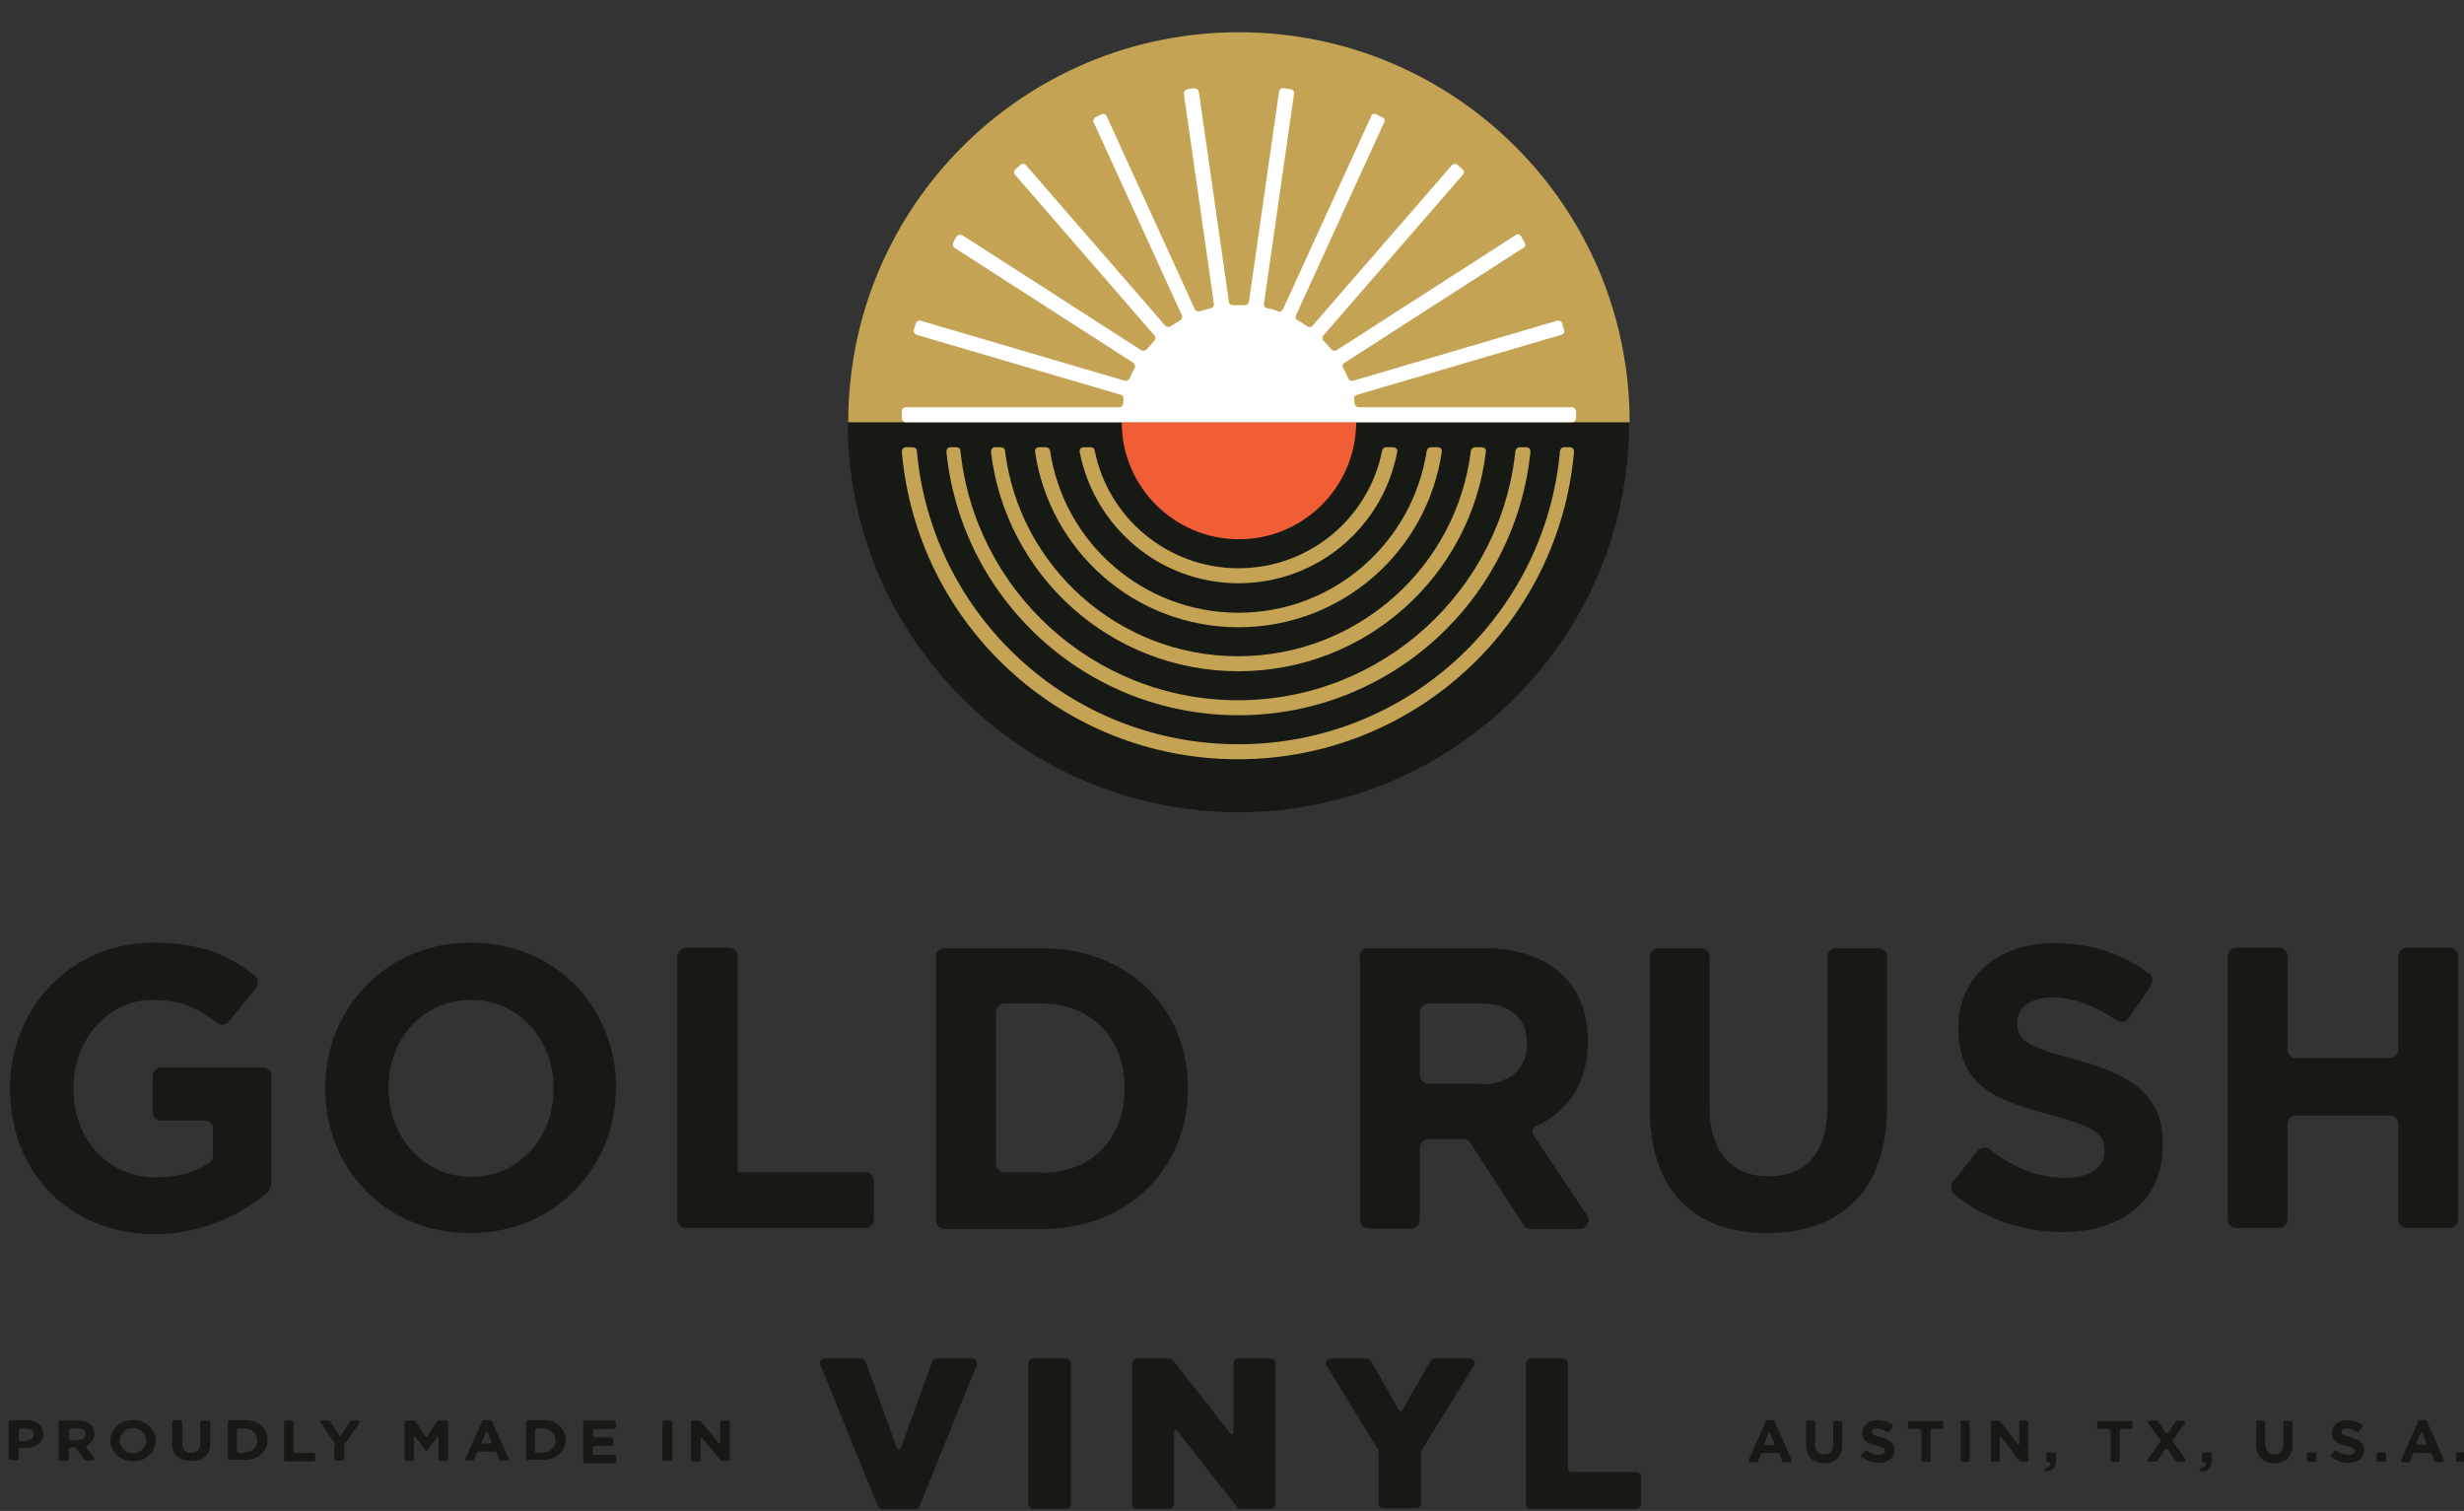 <svg xmlns="http://www.w3.org/2000/svg" xmlns:xlink="http://www.w3.org/1999/xlink" width="349px" height="214px" viewBox="0 0 349 214" version="1.1">
    <rect x="0" y="0" width="349" height="214" fill="#333333" stroke="none"/>
    <!-- Generator: Sketch 49.3 (51167) - http://www.bohemiancoding.com/sketch -->
    <title>Gold Rush Vinyl</title>
    <desc/>
    <defs/>
    <g id="Home" stroke="none" stroke-width="1" fill="none" fill-rule="evenodd">
        <g id="Artboard" transform="translate(-311, -379)" fill-rule="nonzero">
            <g id="Group" transform="translate(312, 383)">
                <g transform="translate(119, 0)" id="Shape">
                    <path d="M110.749,55.804 C110.749,86.326 85.988,111.041 55.41,111.041 C24.832,111.041 0.071,86.326 0.071,55.804 L110.749,55.804 Z" fill="#171915"/>
                    <path d="M0.142,55.804 C0.142,25.282 24.903,0.567 55.481,0.567 C86.059,0.567 110.82,25.282 110.82,55.804 L0.142,55.804 Z" fill="#C4A354"/>
                    <path d="M72.083,55.804 C72.083,64.939 64.633,72.375 55.481,72.375 C46.329,72.375 38.879,64.939 38.879,55.804" fill="#F15E35"/>
                    <g transform="translate(7.095, 58.778)" fill="#C4A354">
                        <path d="M20.078,0.567 C19.723,0.567 19.44,0.85 19.511,1.204 C21.568,15.226 33.629,26.061 48.315,26.061 C63.001,26.061 75.062,15.296 77.12,1.204 C77.191,0.85 76.907,0.567 76.552,0.567 L75.559,0.567 C75.275,0.567 75.062,0.779 74.991,1.062 C73.005,14.022 61.866,24.007 48.315,24.007 C34.764,24.007 23.555,14.022 21.639,1.062 C21.568,0.779 21.355,0.567 21.071,0.567 L20.078,0.567 Z"/>
                        <path d="M94.431,0.567 C94.147,0.567 93.934,0.779 93.864,1.062 C91.806,24.361 72.225,42.632 48.315,42.632 C24.406,42.632 4.824,24.361 2.767,1.062 C2.767,0.779 2.483,0.567 2.199,0.567 L1.206,0.567 C0.851,0.567 0.639,0.85 0.639,1.204 C2.767,25.636 23.271,44.756 48.244,44.756 C73.218,44.756 93.722,25.636 95.85,1.204 C95.85,0.85 95.637,0.567 95.282,0.567 L94.431,0.567 Z"/>
                        <path d="M48.315,19.829 C59.525,19.829 68.819,11.826 70.806,1.204 C70.877,0.85 70.593,0.567 70.238,0.567 L69.245,0.567 C68.961,0.567 68.748,0.779 68.677,0.991 C66.833,10.552 58.39,17.704 48.315,17.704 C38.241,17.704 29.798,10.481 27.953,0.991 C27.882,0.708 27.67,0.567 27.386,0.567 L26.392,0.567 C26.038,0.567 25.754,0.85 25.825,1.204 C27.882,11.826 37.176,19.829 48.315,19.829 Z"/>
                        <path d="M13.835,0.567 C13.48,0.567 13.267,0.85 13.267,1.204 C15.325,18.696 30.224,32.292 48.315,32.292 C66.407,32.292 81.306,18.696 83.363,1.204 C83.434,0.85 83.15,0.567 82.796,0.567 L81.802,0.567 C81.519,0.567 81.306,0.779 81.235,1.062 C79.248,17.492 65.201,30.168 48.244,30.168 C31.288,30.168 17.24,17.421 15.254,1.062 C15.254,0.779 14.97,0.567 14.686,0.567 L13.835,0.567 Z"/>
                        <path d="M7.52,0.567 C7.166,0.567 6.953,0.85 6.953,1.204 C9.081,22.166 26.747,38.524 48.315,38.524 C69.883,38.524 87.549,22.166 89.678,1.204 C89.678,0.85 89.465,0.567 89.11,0.567 L88.117,0.567 C87.833,0.567 87.62,0.779 87.549,1.062 C85.492,20.891 68.677,36.4 48.244,36.4 C27.811,36.4 10.997,20.891 8.939,1.062 C8.939,0.779 8.656,0.567 8.372,0.567 L7.52,0.567 Z"/>
                    </g>
                    <path d="M103.229,55.237 C103.229,54.883 103.229,54.6 103.229,54.246 C103.229,53.962 102.945,53.679 102.661,53.679 L72.437,53.679 C72.154,53.679 71.941,53.467 71.87,53.183 C71.87,52.971 71.799,52.758 71.799,52.546 C71.728,52.263 71.941,51.979 72.225,51.909 L101.171,43.411 C101.455,43.34 101.668,42.986 101.526,42.702 C101.455,42.419 101.313,42.065 101.242,41.782 C101.171,41.499 100.816,41.357 100.533,41.428 L71.657,49.926 C71.373,49.997 71.089,49.855 70.947,49.572 C70.735,49.076 70.522,48.58 70.238,48.085 C70.096,47.801 70.167,47.518 70.451,47.376 L95.779,31.089 C96.063,30.947 96.134,30.593 95.921,30.31 C95.779,30.026 95.566,29.743 95.424,29.46 C95.282,29.176 94.928,29.106 94.644,29.318 L69.316,45.606 C69.103,45.748 68.748,45.677 68.535,45.464 C68.181,45.039 67.826,44.615 67.471,44.26 C67.258,44.048 67.258,43.694 67.471,43.481 L87.194,20.749 C87.407,20.537 87.407,20.183 87.124,19.97 C86.911,19.758 86.627,19.545 86.414,19.333 C86.201,19.121 85.846,19.191 85.634,19.404 L65.91,42.136 C65.697,42.348 65.414,42.419 65.13,42.207 C64.704,41.923 64.207,41.569 63.782,41.357 C63.498,41.215 63.427,40.932 63.569,40.649 L76.056,13.314 C76.198,13.03 76.056,12.676 75.772,12.605 C75.488,12.464 75.204,12.322 74.921,12.18 C74.637,12.039 74.282,12.18 74.211,12.464 L61.724,39.799 C61.582,40.082 61.299,40.224 61.015,40.082 C60.518,39.87 59.951,39.728 59.454,39.657 C59.17,39.587 58.957,39.303 59.028,39.02 L63.285,9.277 C63.356,8.994 63.143,8.71 62.789,8.64 C62.434,8.569 62.15,8.569 61.795,8.498 C61.511,8.427 61.228,8.64 61.157,8.994 L56.9,38.737 C56.829,39.02 56.616,39.232 56.332,39.232 C56.049,39.232 55.765,39.232 55.481,39.232 C55.197,39.232 54.913,39.232 54.63,39.232 C54.346,39.232 54.062,39.02 54.062,38.737 L49.805,8.994 C49.734,8.71 49.45,8.498 49.167,8.498 C48.812,8.569 48.528,8.569 48.173,8.64 C47.89,8.71 47.677,8.994 47.677,9.277 L51.934,39.02 C52.005,39.303 51.792,39.587 51.508,39.657 C51.011,39.799 50.444,39.941 49.947,40.082 C49.663,40.153 49.379,40.082 49.238,39.799 L36.751,12.464 C36.609,12.18 36.325,12.039 36.041,12.18 C35.758,12.322 35.474,12.464 35.19,12.605 C34.906,12.747 34.764,13.101 34.906,13.314 L47.393,40.649 C47.535,40.932 47.393,41.215 47.18,41.357 C46.683,41.64 46.258,41.923 45.832,42.207 C45.619,42.348 45.264,42.348 45.052,42.136 L25.328,19.404 C25.115,19.191 24.761,19.121 24.548,19.333 C24.335,19.545 24.051,19.758 23.838,19.97 C23.626,20.183 23.555,20.537 23.767,20.749 L43.491,43.481 C43.704,43.694 43.704,44.048 43.491,44.26 C43.136,44.685 42.781,45.039 42.427,45.464 C42.214,45.677 41.93,45.748 41.646,45.606 L16.318,29.318 C16.034,29.176 15.75,29.247 15.537,29.46 C15.325,29.743 15.183,30.026 15.041,30.31 C14.899,30.593 14.97,30.876 15.183,31.089 L40.511,47.376 C40.724,47.518 40.866,47.872 40.724,48.085 C40.44,48.58 40.227,49.076 40.014,49.572 C39.872,49.855 39.589,49.997 39.305,49.926 L10.429,41.428 C10.145,41.357 9.791,41.499 9.72,41.782 C9.649,42.065 9.507,42.419 9.436,42.702 C9.365,42.986 9.507,43.269 9.791,43.411 L38.737,51.909 C39.021,51.979 39.163,52.263 39.163,52.546 C39.092,52.758 39.092,52.971 39.092,53.183 C39.021,53.467 38.808,53.679 38.524,53.679 L8.301,53.679 C8.017,53.679 7.733,53.891 7.733,54.246 C7.733,54.6 7.733,54.883 7.733,55.237 C7.733,55.52 8.017,55.804 8.301,55.804 L38.879,55.804 L72.154,55.804 L102.732,55.804 C102.945,55.804 103.229,55.591 103.229,55.237 Z" fill="#FFFFFF"/>
                </g>
                <g transform="translate(0, 129)" fill="#171915" id="Shape">
                    <g>
                        <path d="M0.424,21.221 L0.424,21.076 C0.424,9.778 9.041,0.507 20.766,0.507 C27.193,0.507 31.29,2.173 35.034,5.142 C35.599,5.577 35.669,6.374 35.245,6.953 L31.431,11.661 C31.008,12.168 30.231,12.24 29.736,11.878 C27.123,9.778 24.58,8.619 20.554,8.619 C14.338,8.619 9.394,14.268 9.394,21.004 L9.394,21.148 C9.394,28.391 14.268,33.751 21.119,33.751 C23.944,33.751 26.558,33.099 28.606,31.723 C28.959,31.505 29.171,31.143 29.171,30.709 L29.171,26.87 C29.171,26.218 28.677,25.711 28.041,25.711 L21.825,25.711 C21.119,25.711 20.625,25.132 20.625,24.48 L20.625,19.41 C20.625,18.686 21.19,18.179 21.825,18.179 L36.234,18.179 C36.941,18.179 37.435,18.758 37.435,19.41 L37.435,34.402 C37.435,35.054 37.153,35.706 36.587,36.141 C32.703,39.255 27.476,41.79 20.836,41.79 C8.758,41.717 0.424,33.026 0.424,21.221 Z"/>
                        <path d="M45.063,21.221 L45.063,21.076 C45.063,9.778 53.751,0.507 65.688,0.507 C77.625,0.507 86.242,9.633 86.242,20.931 L86.242,21.076 C86.242,32.374 77.554,41.645 65.617,41.645 C53.68,41.717 45.063,32.519 45.063,21.221 Z M77.413,21.221 L77.413,21.076 C77.413,14.268 72.539,8.619 65.688,8.619 C58.837,8.619 54.034,14.196 54.034,21.004 L54.034,21.148 C54.034,27.956 58.907,33.678 65.759,33.678 C72.61,33.678 77.413,28.029 77.413,21.221 Z"/>
                        <path d="M96.201,1.231 L102.275,1.231 C102.982,1.231 103.476,1.811 103.476,2.462 L103.476,33.026 L121.558,33.026 C122.264,33.026 122.759,33.606 122.759,34.258 L122.759,39.69 C122.759,40.414 122.194,40.921 121.558,40.921 L96.13,40.921 C95.424,40.921 94.93,40.341 94.93,39.69 L94.93,2.462 C95,1.811 95.565,1.231 96.201,1.231 Z"/>
                        <path d="M131.517,2.535 C131.517,1.811 132.082,1.304 132.718,1.304 L146.632,1.304 C158.781,1.304 167.257,9.85 167.257,21.076 L167.257,21.221 C167.257,32.374 158.852,41.066 146.632,41.066 L132.788,41.066 C132.082,41.066 131.588,40.486 131.588,39.834 L131.588,2.535 L131.517,2.535 Z M146.632,33.099 C153.625,33.099 158.287,28.246 158.287,21.221 L158.287,21.076 C158.287,14.051 153.554,9.126 146.632,9.126 L141.264,9.126 C140.629,9.126 140.064,9.705 140.064,10.357 L140.064,31.795 C140.064,32.447 140.629,33.026 141.264,33.026 L146.632,33.026 L146.632,33.099 Z"/>
                    </g>
                    <path d="M191.554,2.535 C191.554,1.811 192.119,1.304 192.755,1.304 L209.283,1.304 C214.227,1.304 218.041,2.752 220.584,5.36 C222.774,7.605 223.904,10.719 223.904,14.413 L223.904,14.558 C223.904,20.569 220.937,24.552 216.488,26.508 C216.064,26.725 215.922,27.232 216.134,27.667 L223.763,39.11 C224.328,39.907 223.763,41.066 222.774,41.066 L215.781,41.066 C215.357,41.066 215.004,40.848 214.792,40.486 L207.235,28.826 C207.023,28.463 206.67,28.319 206.246,28.319 L205.186,28.319 L201.302,28.319 C200.666,28.319 200.101,28.898 200.101,29.55 L200.101,39.762 C200.101,40.486 199.536,40.993 198.9,40.993 L192.826,40.993 C192.119,40.993 191.625,40.414 191.625,39.762 L191.625,2.535 L191.554,2.535 Z M208.718,20.569 C212.885,20.569 215.287,18.324 215.287,14.92 L215.287,14.775 C215.287,11.009 212.744,9.126 208.577,9.126 L201.302,9.126 C200.666,9.126 200.101,9.705 200.101,10.357 L200.101,19.265 C200.101,19.917 200.666,20.497 201.302,20.497 L208.718,20.497 L208.718,20.569 Z"/>
                    <path d="M232.662,23.973 L232.662,2.535 C232.662,1.811 233.227,1.304 233.863,1.304 L239.937,1.304 C240.644,1.304 241.138,1.883 241.138,2.535 L241.138,23.756 C241.138,30.202 244.317,33.606 249.473,33.606 C254.699,33.606 257.807,30.347 257.807,24.045 L257.807,2.535 C257.807,1.811 258.372,1.304 259.008,1.304 L265.082,1.304 C265.789,1.304 266.283,1.883 266.283,2.535 L266.283,23.683 C266.283,35.706 259.714,41.645 249.261,41.645 C239.019,41.645 232.662,35.634 232.662,23.973 Z"/>
                    <path d="M275.677,34.258 L279.138,29.984 C279.562,29.477 280.339,29.405 280.833,29.767 C284.082,32.302 287.473,33.823 291.499,33.823 C294.96,33.823 297.079,32.374 297.079,30.057 L297.079,29.912 C297.079,27.667 295.737,26.58 289.239,24.842 C281.398,22.814 276.384,20.569 276.384,12.675 L276.384,12.53 C276.384,5.287 282.034,0.579 289.945,0.579 C295.172,0.579 299.622,2.1 303.365,4.853 C303.93,5.287 304.001,6.011 303.648,6.591 L300.54,11.154 C300.187,11.733 299.41,11.878 298.845,11.516 C295.737,9.488 292.7,8.257 289.733,8.257 C286.484,8.257 284.718,9.778 284.718,11.733 L284.718,11.878 C284.718,14.485 286.413,15.354 293.053,17.093 C300.893,19.193 305.343,22.09 305.343,29.043 L305.343,29.188 C305.343,37.082 299.48,41.5 291.075,41.5 C285.566,41.5 280.056,39.69 275.607,35.996 C275.324,35.634 275.183,34.765 275.677,34.258 Z"/>
                    <path d="M315.726,1.231 L321.8,1.231 C322.506,1.231 323.001,1.811 323.001,2.462 L323.001,15.644 C323.001,16.368 323.566,16.875 324.202,16.875 L337.48,16.875 C338.187,16.875 338.681,16.296 338.681,15.644 L338.681,2.462 C338.681,1.738 339.246,1.231 339.882,1.231 L345.956,1.231 C346.663,1.231 347.157,1.811 347.157,2.462 L347.157,39.69 C347.157,40.414 346.592,40.921 345.956,40.921 L339.882,40.921 C339.176,40.921 338.681,40.341 338.681,39.69 L338.681,26.218 C338.681,25.494 338.116,24.987 337.48,24.987 L324.202,24.987 C323.495,24.987 323.001,25.566 323.001,26.218 L323.001,39.69 C323.001,40.414 322.436,40.921 321.8,40.921 L315.726,40.921 C315.019,40.921 314.525,40.341 314.525,39.69 L314.525,2.462 C314.525,1.811 315.019,1.231 315.726,1.231 Z"/>
                </g>
                <g transform="translate(115, 188)" fill="#171915" id="Shape">
                    <path d="M0.771,0.417 L5.956,0.417 C6.236,0.417 6.516,0.626 6.586,0.835 L11.07,13.145 C11.141,13.354 11.491,13.354 11.561,13.145 L16.045,0.835 C16.115,0.556 16.395,0.417 16.676,0.417 L21.72,0.417 C22.211,0.417 22.491,0.904 22.351,1.321 L14.223,21.352 C14.153,21.631 13.873,21.77 13.593,21.77 L8.968,21.77 C8.688,21.77 8.478,21.631 8.338,21.352 L0.21,1.321 C-6.74460487e-15,0.835 0.28,0.417 0.771,0.417 Z"/>
                    <path d="M30.339,0.417 L34.963,0.417 C35.313,0.417 35.664,0.696 35.664,1.113 L35.664,21.005 C35.664,21.352 35.383,21.7 34.963,21.7 L30.339,21.7 C29.988,21.7 29.638,21.422 29.638,21.005 L29.638,1.113 C29.638,0.696 29.988,0.417 30.339,0.417 Z"/>
                    <path d="M45.052,0.417 L49.607,0.417 C49.817,0.417 50.027,0.487 50.167,0.696 L58.295,11.059 C58.435,11.267 58.715,11.128 58.715,10.92 L58.715,1.113 C58.715,0.765 58.996,0.417 59.416,0.417 L63.97,0.417 C64.321,0.417 64.671,0.696 64.671,1.113 L64.671,21.005 C64.671,21.352 64.391,21.7 63.97,21.7 L59.766,21.7 C59.556,21.7 59.346,21.631 59.206,21.422 L50.728,10.641 C50.588,10.433 50.307,10.572 50.307,10.781 L50.307,21.005 C50.307,21.352 50.027,21.7 49.607,21.7 L45.052,21.7 C44.702,21.7 44.352,21.422 44.352,21.005 L44.352,1.113 C44.422,0.696 44.702,0.417 45.052,0.417 Z"/>
                    <path d="M79.385,13.632 L71.888,1.391 C71.608,0.974 71.958,0.417 72.448,0.417 L77.633,0.417 C77.843,0.417 78.124,0.556 78.194,0.765 L82.187,7.79 C82.258,7.929 82.538,7.929 82.608,7.79 L86.602,0.765 C86.742,0.556 86.952,0.417 87.162,0.417 L92.207,0.417 C92.697,0.417 93.048,0.974 92.767,1.391 L85.27,13.563 L85.27,20.935 C85.27,21.283 84.99,21.631 84.57,21.631 L79.945,21.631 C79.595,21.631 79.245,21.352 79.245,20.935 L79.245,13.632 L79.385,13.632 Z"/>
                    <path d="M100.825,0.417 L105.379,0.417 C105.73,0.417 106.08,0.696 106.08,1.113 L106.08,15.927 C106.08,16.275 106.36,16.484 106.641,16.484 L115.749,16.484 C116.099,16.484 116.45,16.762 116.45,17.179 L116.45,21.005 C116.45,21.352 116.17,21.7 115.749,21.7 L100.825,21.7 C100.475,21.7 100.124,21.422 100.124,21.005 L100.124,1.182 C100.124,0.696 100.475,0.417 100.825,0.417 Z"/>
                </g>
                <g transform="translate(0, 197)" fill="#171915" id="Shape">
                    <path d="M0.284,0.398 C0.284,0.266 0.426,0.133 0.569,0.133 L2.772,0.133 C4.194,0.133 5.118,0.929 5.118,2.058 C5.118,3.386 4.051,4.05 2.701,4.05 L1.919,4.05 C1.777,4.05 1.635,4.183 1.635,4.315 L1.635,5.51 C1.635,5.643 1.493,5.776 1.35,5.776 L0.498,5.776 C0.355,5.776 0.213,5.643 0.213,5.51 L0.213,0.398 L0.284,0.398 Z M2.701,3.054 C3.341,3.054 3.767,2.656 3.767,2.191 C3.767,1.66 3.341,1.328 2.701,1.328 L1.919,1.328 C1.777,1.328 1.635,1.461 1.635,1.593 L1.635,2.855 C1.635,2.988 1.777,3.12 1.919,3.12 L2.701,3.12 L2.701,3.054 Z"/>
                    <path d="M9.027,4.05 C8.885,4.05 8.743,4.183 8.743,4.315 L8.743,5.643 C8.743,5.776 8.601,5.909 8.458,5.909 L7.605,5.909 C7.463,5.909 7.321,5.776 7.321,5.643 L7.321,0.465 C7.321,0.332 7.463,0.199 7.605,0.199 L10.093,0.199 C10.875,0.199 11.444,0.398 11.87,0.797 C12.226,1.129 12.368,1.527 12.368,2.058 C12.368,2.855 11.941,3.386 11.302,3.718 C11.159,3.784 11.159,3.917 11.23,4.05 L12.297,5.444 C12.439,5.577 12.297,5.842 12.083,5.842 L11.159,5.842 C11.088,5.842 11.017,5.776 10.946,5.71 L9.809,4.116 C9.738,4.05 9.667,3.983 9.596,3.983 L9.027,3.983 L9.027,4.05 Z M10.164,2.921 C10.804,2.921 11.159,2.589 11.159,2.125 C11.159,1.593 10.733,1.328 10.093,1.328 L9.027,1.328 C8.885,1.328 8.743,1.461 8.743,1.593 L8.743,2.722 C8.743,2.855 8.885,2.988 9.027,2.988 L10.164,2.988 L10.164,2.921 Z"/>
                    <path d="M14.642,3.054 C14.642,1.461 15.993,0.133 17.841,0.133 C19.689,0.133 21.039,1.461 21.039,3.054 C21.039,4.647 19.689,5.975 17.841,5.975 C15.993,5.909 14.642,4.647 14.642,3.054 Z M19.689,3.054 C19.689,2.058 18.907,1.261 17.841,1.261 C16.775,1.261 15.993,2.058 15.993,3.054 C15.993,4.05 16.775,4.847 17.841,4.847 C18.907,4.847 19.689,3.983 19.689,3.054 Z"/>
                    <path d="M23.385,3.386 L23.385,0.398 C23.385,0.266 23.527,0.133 23.669,0.133 L24.522,0.133 C24.664,0.133 24.806,0.266 24.806,0.398 L24.806,3.386 C24.806,4.315 25.304,4.78 26.086,4.78 C26.868,4.78 27.365,4.315 27.365,3.452 L27.365,0.465 C27.365,0.332 27.507,0.199 27.65,0.199 L28.503,0.199 C28.645,0.199 28.787,0.332 28.787,0.465 L28.787,3.386 C28.787,5.112 27.792,5.909 26.157,5.909 C24.38,5.909 23.385,5.112 23.385,3.386 Z"/>
                    <path d="M31.275,0.398 C31.275,0.266 31.417,0.133 31.559,0.133 L33.691,0.133 C35.61,0.133 36.89,1.328 36.89,2.921 C36.89,4.515 35.61,5.776 33.691,5.776 L31.559,5.776 C31.417,5.776 31.275,5.643 31.275,5.51 L31.275,0.398 Z M33.62,4.714 C34.686,4.714 35.468,4.05 35.468,3.054 C35.468,2.058 34.757,1.328 33.62,1.328 L32.838,1.328 C32.696,1.328 32.554,1.461 32.554,1.593 L32.554,4.515 C32.554,4.647 32.696,4.78 32.838,4.78 L33.62,4.78 L33.62,4.714 Z"/>
                    <path d="M39.449,0.199 L40.302,0.199 C40.444,0.199 40.586,0.332 40.586,0.465 L40.586,4.515 C40.586,4.647 40.728,4.78 40.87,4.78 L43.358,4.78 C43.5,4.78 43.642,4.913 43.642,5.046 L43.642,5.71 C43.642,5.842 43.5,5.975 43.358,5.975 L39.52,5.975 C39.378,5.975 39.235,5.842 39.235,5.71 L39.235,0.531 C39.235,0.266 39.307,0.199 39.449,0.199 Z"/>
                    <path d="M46.485,3.519 L44.424,0.531 C44.282,0.398 44.424,0.199 44.637,0.199 L45.561,0.199 C45.633,0.199 45.704,0.266 45.775,0.332 L47.054,2.324 C47.125,2.39 47.267,2.39 47.267,2.324 L48.547,0.332 C48.618,0.266 48.689,0.199 48.76,0.199 L49.684,0.199 C49.897,0.199 50.039,0.398 49.897,0.531 L47.836,3.519 C47.836,3.585 47.765,3.585 47.765,3.651 L47.765,5.577 C47.765,5.71 47.623,5.842 47.481,5.842 L46.628,5.842 C46.485,5.842 46.343,5.71 46.343,5.577 L46.343,3.651 C46.557,3.651 46.485,3.585 46.485,3.519 Z"/>
                    <path d="M59.209,4.382 L57.858,2.523 C57.787,2.456 57.645,2.456 57.645,2.589 L57.645,5.643 C57.645,5.776 57.503,5.909 57.36,5.909 L56.579,5.909 C56.436,5.909 56.294,5.776 56.294,5.643 L56.294,0.465 C56.294,0.332 56.436,0.199 56.579,0.199 L57.645,0.199 C57.716,0.199 57.787,0.266 57.858,0.332 L59.28,2.456 C59.351,2.523 59.422,2.523 59.493,2.456 L60.914,0.332 C60.985,0.266 61.057,0.199 61.128,0.199 L62.194,0.199 C62.336,0.199 62.478,0.332 62.478,0.465 L62.478,5.643 C62.478,5.776 62.336,5.909 62.194,5.909 L61.412,5.909 C61.27,5.909 61.128,5.776 61.128,5.643 L61.128,2.589 C61.128,2.456 60.985,2.456 60.914,2.523 L59.564,4.382 C59.493,4.448 59.28,4.448 59.209,4.382 Z"/>
                    <path d="M67.525,0.133 L68.449,0.133 C68.52,0.133 68.662,0.199 68.662,0.266 L71.008,5.51 C71.079,5.643 70.937,5.842 70.794,5.842 L69.941,5.842 C69.87,5.842 69.728,5.776 69.728,5.71 L69.302,4.714 C69.231,4.647 69.16,4.581 69.088,4.581 L66.814,4.581 C66.743,4.581 66.601,4.647 66.601,4.714 L66.174,5.71 C66.103,5.776 66.032,5.842 65.961,5.842 L65.179,5.842 C64.966,5.842 64.895,5.643 64.966,5.51 L67.311,0.266 C67.311,0.199 67.383,0.133 67.525,0.133 Z M68.662,3.253 L68.093,1.925 C68.022,1.793 67.88,1.793 67.809,1.925 L67.24,3.253 C67.169,3.32 67.24,3.452 67.383,3.452 L68.52,3.452 C68.591,3.452 68.662,3.386 68.662,3.253 Z"/>
                    <path d="M73.495,0.398 C73.495,0.266 73.637,0.133 73.78,0.133 L75.912,0.133 C77.831,0.133 79.111,1.328 79.111,2.921 C79.111,4.515 77.831,5.776 75.912,5.776 L73.78,5.776 C73.637,5.776 73.495,5.643 73.495,5.51 L73.495,0.398 Z M75.841,4.714 C76.907,4.714 77.689,4.05 77.689,3.054 C77.689,2.058 76.978,1.328 75.841,1.328 L75.059,1.328 C74.917,1.328 74.775,1.461 74.775,1.593 L74.775,4.515 C74.775,4.647 74.917,4.78 75.059,4.78 L75.841,4.78 L75.841,4.714 Z"/>
                    <path d="M81.883,0.199 L85.934,0.199 C86.076,0.199 86.218,0.332 86.218,0.465 L86.218,1.129 C86.218,1.261 86.076,1.394 85.934,1.394 L83.233,1.394 C83.091,1.394 82.949,1.527 82.949,1.66 L82.949,2.324 C82.949,2.456 83.091,2.589 83.233,2.589 L85.579,2.589 C85.721,2.589 85.863,2.722 85.863,2.855 L85.863,3.519 C85.863,3.651 85.721,3.784 85.579,3.784 L83.233,3.784 C83.091,3.784 82.949,3.917 82.949,4.05 L82.949,4.78 C82.949,4.913 83.091,5.046 83.233,5.046 L86.005,5.046 C86.147,5.046 86.29,5.178 86.29,5.311 L86.29,5.975 C86.29,6.108 86.147,6.241 86.005,6.241 L81.883,6.241 C81.74,6.241 81.598,6.108 81.598,5.975 L81.598,0.797 C81.598,0.266 81.74,0.199 81.883,0.199 Z"/>
                    <path d="M93.113,0.199 L93.966,0.199 C94.108,0.199 94.25,0.332 94.25,0.465 L94.25,5.643 C94.25,5.776 94.108,5.909 93.966,5.909 L93.113,5.909 C92.971,5.909 92.829,5.776 92.829,5.643 L92.829,0.465 C92.829,0.266 92.971,0.199 93.113,0.199 Z"/>
                    <path d="M97.165,0.199 L98.017,0.199 C98.089,0.199 98.16,0.266 98.231,0.266 L100.79,3.386 C100.861,3.452 101.003,3.452 101.003,3.32 L101.003,0.465 C101.003,0.332 101.145,0.199 101.287,0.199 L102.069,0.199 C102.211,0.199 102.353,0.332 102.353,0.465 L102.353,5.643 C102.353,5.776 102.211,5.909 102.069,5.909 L101.287,5.909 C101.216,5.909 101.145,5.842 101.074,5.842 L98.444,2.656 C98.373,2.589 98.231,2.589 98.231,2.722 L98.231,5.71 C98.231,5.842 98.089,5.975 97.946,5.975 L97.165,5.975 C97.022,5.975 96.88,5.842 96.88,5.71 L96.88,0.531 C96.88,0.266 97.022,0.199 97.165,0.199 Z"/>
                </g>
                <g transform="translate(246, 197)" fill="#171915" id="Shape">
                    <path d="M3.199,0.139 L4.123,0.139 C4.194,0.139 4.336,0.208 4.336,0.277 L6.752,5.758 C6.824,5.897 6.681,6.105 6.539,6.105 L5.686,6.105 C5.615,6.105 5.473,6.035 5.473,5.966 L5.047,4.925 C4.976,4.856 4.904,4.787 4.833,4.787 L2.63,4.787 C2.559,4.787 2.417,4.856 2.417,4.925 L1.99,5.966 C1.919,6.035 1.848,6.105 1.777,6.105 L0.924,6.105 C0.782,6.105 0.64,5.966 0.711,5.758 L3.127,0.277 C2.985,0.208 3.056,0.139 3.199,0.139 Z M4.336,3.469 L3.767,2.012 C3.696,1.873 3.554,1.873 3.483,2.012 L2.914,3.469 C2.843,3.538 2.914,3.677 3.056,3.677 L4.265,3.677 C4.336,3.607 4.407,3.538 4.336,3.469 Z"/>
                    <path d="M8.814,3.538 L8.814,0.416 C8.814,0.277 8.956,0.208 9.027,0.208 L9.88,0.208 C10.022,0.208 10.093,0.347 10.093,0.416 L10.093,3.538 C10.093,4.509 10.591,4.995 11.373,4.995 C12.154,4.995 12.652,4.509 12.652,3.607 L12.652,0.486 C12.652,0.347 12.794,0.277 12.865,0.277 L13.718,0.277 C13.86,0.277 13.931,0.416 13.931,0.486 L13.931,3.607 C13.931,5.411 12.936,6.243 11.302,6.243 C9.809,6.174 8.814,5.342 8.814,3.538 Z"/>
                    <path d="M16.632,5.064 L17.13,4.509 C17.201,4.44 17.343,4.37 17.485,4.509 C17.983,4.856 18.48,5.064 19.12,5.064 C19.689,5.064 19.973,4.856 19.973,4.509 C19.973,4.162 19.76,4.024 18.765,3.746 C17.556,3.469 16.775,3.122 16.775,1.942 C16.775,0.902 17.628,0.139 18.907,0.139 C19.689,0.139 20.4,0.347 20.968,0.763 C21.11,0.832 21.11,0.971 21.039,1.11 L20.613,1.734 C20.542,1.873 20.4,1.873 20.257,1.804 C19.76,1.526 19.333,1.318 18.907,1.318 C18.409,1.318 18.125,1.526 18.125,1.804 C18.125,2.22 18.409,2.289 19.404,2.567 C20.613,2.914 21.324,3.33 21.324,4.37 C21.324,5.55 20.4,6.174 19.12,6.174 C18.267,6.174 17.414,5.897 16.775,5.411 C16.561,5.342 16.49,5.133 16.632,5.064 Z"/>
                    <path d="M24.806,1.387 L23.456,1.387 C23.314,1.387 23.243,1.249 23.243,1.179 L23.243,0.486 C23.243,0.347 23.385,0.277 23.456,0.277 L28.005,0.277 C28.147,0.277 28.218,0.416 28.218,0.486 L28.218,1.179 C28.218,1.318 28.076,1.387 28.005,1.387 L26.654,1.387 C26.512,1.387 26.441,1.526 26.441,1.596 L26.441,5.827 C26.441,5.966 26.299,6.035 26.228,6.035 L25.375,6.035 C25.233,6.035 25.162,5.897 25.162,5.827 L25.162,1.596 C25.091,1.526 24.949,1.387 24.806,1.387 Z"/>
                    <path d="M30.919,0.208 L31.772,0.208 C31.914,0.208 31.985,0.347 31.985,0.416 L31.985,5.827 C31.985,5.966 31.843,6.035 31.772,6.035 L30.919,6.035 C30.777,6.035 30.706,5.897 30.706,5.827 L30.706,0.416 C30.706,0.277 30.777,0.208 30.919,0.208 Z"/>
                    <path d="M35.184,0.208 L36.037,0.208 C36.108,0.208 36.179,0.208 36.25,0.277 L38.809,3.538 C38.88,3.607 39.022,3.607 39.022,3.469 L39.022,0.416 C39.022,0.277 39.164,0.208 39.235,0.208 L40.088,0.208 C40.231,0.208 40.302,0.347 40.302,0.416 L40.302,5.827 C40.302,5.966 40.159,6.035 40.088,6.035 L39.307,6.035 C39.235,6.035 39.164,6.035 39.093,5.966 L36.463,2.567 C36.392,2.497 36.25,2.497 36.25,2.636 L36.25,5.827 C36.25,5.966 36.108,6.035 36.037,6.035 L35.184,6.035 C35.042,6.035 34.971,5.897 34.971,5.827 L34.971,0.416 C34.9,0.277 35.042,0.208 35.184,0.208 Z"/>
                    <path d="M51.603,1.387 L50.253,1.387 C50.11,1.387 50.039,1.249 50.039,1.179 L50.039,0.486 C50.039,0.347 50.182,0.277 50.253,0.277 L54.802,0.277 C54.944,0.277 55.015,0.416 55.015,0.486 L55.015,1.179 C55.015,1.318 54.873,1.387 54.802,1.387 L53.451,1.387 C53.309,1.387 53.238,1.526 53.238,1.596 L53.238,5.827 C53.238,5.966 53.096,6.035 53.025,6.035 L52.172,6.035 C52.03,6.035 51.959,5.897 51.959,5.827 L51.959,1.596 C51.887,1.526 51.745,1.387 51.603,1.387 Z"/>
                    <path d="M58.995,2.983 L57.289,0.555 C57.147,0.416 57.289,0.208 57.503,0.208 L58.498,0.208 C58.569,0.208 58.64,0.277 58.711,0.347 L59.706,1.873 C59.777,2.012 59.99,2.012 60.133,1.873 L61.128,0.347 C61.199,0.277 61.27,0.208 61.341,0.208 L62.265,0.208 C62.478,0.208 62.549,0.416 62.478,0.555 L60.772,2.914 C60.701,2.983 60.701,3.122 60.772,3.191 L62.549,5.688 C62.691,5.827 62.549,6.035 62.336,6.035 L61.341,6.035 C61.27,6.035 61.199,5.966 61.128,5.897 L60.061,4.301 C59.99,4.162 59.777,4.162 59.635,4.301 L58.569,5.897 C58.498,5.966 58.427,6.035 58.356,6.035 L57.432,6.035 C57.218,6.035 57.147,5.827 57.218,5.688 L58.995,3.191 C59.066,3.122 59.066,3.052 58.995,2.983 Z"/>
                    <path d="M42.789,6.937 C43.145,6.868 43.429,6.66 43.429,6.313 C43.429,6.174 43.358,6.105 43.216,6.105 L43.074,6.105 C42.932,6.105 42.86,6.035 42.86,5.897 L42.86,4.925 C42.86,4.787 43.003,4.717 43.074,4.717 L43.998,4.717 C44.14,4.717 44.211,4.856 44.211,4.925 L44.211,5.827 C44.211,6.868 43.713,7.353 42.789,7.423 C42.718,7.423 42.576,7.353 42.576,7.284 L42.505,7.076 C42.647,7.076 42.718,6.937 42.789,6.937 Z"/>
                    <path d="M64.824,6.937 C65.179,6.868 65.463,6.66 65.463,6.313 C65.463,6.174 65.392,6.105 65.25,6.105 L65.108,6.105 C64.966,6.105 64.895,6.035 64.895,5.897 L64.895,4.925 C64.895,4.787 65.037,4.717 65.108,4.717 L66.032,4.717 C66.174,4.717 66.245,4.856 66.245,4.925 L66.245,5.827 C66.245,6.868 65.748,7.353 64.824,7.423 C64.753,7.423 64.611,7.353 64.611,7.284 L64.539,7.076 C64.611,7.076 64.682,6.937 64.824,6.937 Z"/>
                    <path d="M72.571,3.538 L72.571,0.416 C72.571,0.277 72.713,0.208 72.785,0.208 L73.637,0.208 C73.78,0.208 73.851,0.347 73.851,0.416 L73.851,3.538 C73.851,4.509 74.348,4.995 75.13,4.995 C75.912,4.995 76.41,4.509 76.41,3.607 L76.41,0.486 C76.41,0.347 76.552,0.277 76.623,0.277 L77.476,0.277 C77.618,0.277 77.689,0.416 77.689,0.486 L77.689,3.607 C77.689,5.411 76.694,6.243 75.059,6.243 C73.566,6.174 72.571,5.342 72.571,3.538 Z"/>
                    <path d="M79.963,4.717 L80.888,4.717 C81.03,4.717 81.101,4.856 81.101,4.925 L81.101,5.827 C81.101,5.966 80.959,6.035 80.888,6.035 L79.963,6.035 C79.821,6.035 79.75,5.897 79.75,5.827 L79.75,4.925 C79.75,4.856 79.821,4.717 79.963,4.717 Z"/>
                    <path d="M83.162,5.064 L83.66,4.509 C83.731,4.44 83.873,4.37 84.015,4.509 C84.513,4.856 85.01,5.064 85.65,5.064 C86.218,5.064 86.503,4.856 86.503,4.509 C86.503,4.162 86.29,4.024 85.294,3.746 C84.086,3.469 83.304,3.122 83.304,1.942 C83.304,0.902 84.157,0.139 85.437,0.139 C86.218,0.139 86.929,0.347 87.498,0.763 C87.64,0.832 87.64,0.971 87.569,1.11 L87.142,1.734 C87.071,1.873 86.929,1.873 86.787,1.804 C86.29,1.526 85.863,1.318 85.437,1.318 C84.939,1.318 84.655,1.526 84.655,1.804 C84.655,2.22 84.939,2.289 85.934,2.567 C87.142,2.914 87.853,3.33 87.853,4.37 C87.853,5.55 86.929,6.174 85.65,6.174 C84.797,6.174 83.944,5.897 83.304,5.411 C83.091,5.342 83.091,5.133 83.162,5.064 Z"/>
                    <path d="M89.843,4.717 L90.767,4.717 C90.91,4.717 90.981,4.856 90.981,4.925 L90.981,5.827 C90.981,5.966 90.839,6.035 90.767,6.035 L89.843,6.035 C89.701,6.035 89.63,5.897 89.63,5.827 L89.63,4.925 C89.63,4.856 89.772,4.717 89.843,4.717 Z"/>
                    <path d="M95.601,0.139 L96.525,0.139 C96.596,0.139 96.738,0.208 96.738,0.277 L99.155,5.758 C99.226,5.897 99.084,6.105 98.942,6.105 L98.089,6.105 C98.017,6.105 97.875,6.035 97.875,5.966 L97.449,4.925 C97.378,4.856 97.307,4.787 97.236,4.787 L95.032,4.787 C94.961,4.787 94.819,4.856 94.819,4.925 L94.392,5.966 C94.321,6.035 94.25,6.105 94.179,6.105 L93.326,6.105 C93.184,6.105 93.042,5.966 93.113,5.758 L95.53,0.277 C95.388,0.208 95.459,0.139 95.601,0.139 Z M96.738,3.469 L96.098,1.942 C96.027,1.873 95.885,1.873 95.885,1.942 L95.245,3.469 C95.245,3.538 95.245,3.607 95.388,3.607 L96.667,3.607 C96.738,3.607 96.809,3.538 96.738,3.469 Z"/>
                    <path d="M101.074,4.717 L101.998,4.717 C102.14,4.717 102.211,4.856 102.211,4.925 L102.211,5.827 C102.211,5.966 102.069,6.035 101.998,6.035 L101.074,6.035 C100.932,6.035 100.861,5.897 100.861,5.827 L100.861,4.925 C100.861,4.856 100.932,4.717 101.074,4.717 Z"/>
                </g>
            </g>
        </g>
    </g>
<style xmlns="">@-webkit-keyframes mixmaxSpring{0%{transform:scale(1)}30%{transform:scale(1.05)}100%{transform:scale(1)}}@keyframes mixmaxSpring{0%{transform:scale(1)}30%{transform:scale(1.05)}100%{transform:scale(1)}}@-webkit-keyframes mixmaxFadeIn{0%{opacity:0}100%{opacity:1}}@keyframes mixmaxFadeIn{0%{opacity:0}100%{opacity:1}}.mixmax-m{margin:8px!important}.mixmax-mt{margin-top:8px!important}.mixmax-mr{margin-right:8px!important}.mixmax-mb{margin-bottom:8px!important}.mixmax-ml{margin-left:8px!important}.mixmax-mh{margin-right:8px!important;margin-left:8px!important}.mixmax-mv{margin-top:8px!important;margin-bottom:8px!important}.mixmax-m--{margin:2px!important}.mixmax-mt--{margin-top:2px!important}.mixmax-mr--{margin-right:2px!important}.mixmax-mb--{margin-bottom:2px!important}.mixmax-ml--{margin-left:2px!important}.mixmax-mh--{margin-right:2px!important;margin-left:2px!important}.mixmax-mv--{margin-top:2px!important;margin-bottom:2px!important}.mixmax-m-{margin:4px!important}.mixmax-mt-{margin-top:4px!important}.mixmax-mr-{margin-right:4px!important}.mixmax-mb-{margin-bottom:4px!important}.mixmax-ml-{margin-left:4px!important}.mixmax-mh-{margin-right:4px!important;margin-left:4px!important}.mixmax-mv-{margin-top:4px!important;margin-bottom:4px!important}.mixmax-m\+{margin:16px!important}.mixmax-hint-modal__inner .mixmax-hint-modal-textarea,.mixmax-mt\+{margin-top:16px!important}.mixmax-mr\+{margin-right:16px!important}.mixmax-mb\+{margin-bottom:16px!important}.mixmax-ml\+{margin-left:16px!important}.mixmax-mh\+{margin-right:16px!important;margin-left:16px!important}.mixmax-mv\+{margin-top:16px!important;margin-bottom:16px!important}.mixmax-m\+\+{margin:32px!important}.mixmax-mt\+\+{margin-top:32px!important}.mixmax-mr\+\+{margin-right:32px!important}.mixmax-mb\+\+{margin-bottom:32px!important}.mixmax-ml\+\+{margin-left:32px!important}.mixmax-mh\+\+{margin-right:32px!important;margin-left:32px!important}.mixmax-mv\+\+{margin-top:32px!important;margin-bottom:32px!important}.mixmax-m0{margin:0!important}.mixmax-mt0{margin-top:0!important}.mixmax-mr0{margin-right:0!important}.mixmax-mb0{margin-bottom:0!important}.mixmax-ml0{margin-left:0!important}.mixmax-mh0{margin-right:0!important;margin-left:0!important}.mixmax-mv0{margin-top:0!important;margin-bottom:0!important}.mixmax--m{margin:-8px!important}.mixmax--mt{margin-top:-8px!important}.mixmax--mr{margin-right:-8px!important}.mixmax--mb{margin-bottom:-8px!important}.mixmax--ml{margin-left:-8px!important}.mixmax--mh{margin-right:-8px!important;margin-left:-8px!important}.mixmax--mv{margin-top:-8px!important;margin-bottom:-8px!important}.mixmax--m--{margin:-2px!important}.mixmax--mt--{margin-top:-2px!important}.mixmax--mr--{margin-right:-2px!important}.mixmax--mb--{margin-bottom:-2px!important}.mixmax--ml--{margin-left:-2px!important}.mixmax--mh--{margin-right:-2px!important;margin-left:-2px!important}.mixmax--mv--{margin-top:-2px!important;margin-bottom:-2px!important}.mixmax--m-{margin:-4px!important}.mixmax--mt-{margin-top:-4px!important}.mixmax--mr-{margin-right:-4px!important}.mixmax--mb-{margin-bottom:-4px!important}.mixmax--ml-{margin-left:-4px!important}.mixmax--mh-{margin-right:-4px!important;margin-left:-4px!important}.mixmax--mv-{margin-top:-4px!important;margin-bottom:-4px!important}.mixmax--m\+{margin:-16px!important}.mixmax--mt\+{margin-top:-16px!important}.mixmax--mr\+{margin-right:-16px!important}.mixmax--mb\+{margin-bottom:-16px!important}.mixmax--ml\+{margin-left:-16px!important}.mixmax--mh\+{margin-right:-16px!important;margin-left:-16px!important}.mixmax--mv\+{margin-top:-16px!important;margin-bottom:-16px!important}.mixmax--m\+\+{margin:-32px!important}.mixmax--mt\+\+{margin-top:-32px!important}.mixmax--mr\+\+{margin-right:-32px!important}.mixmax--mb\+\+{margin-bottom:-32px!important}.mixmax--ml\+\+{margin-left:-32px!important}.mixmax--mh\+\+{margin-right:-32px!important;margin-left:-32px!important}.mixmax--mv\+\+{margin-top:-32px!important;margin-bottom:-32px!important}.mixmax-p{padding:8px!important}.mixmax-hint-modal__inner .mixmax-separator-horizontal,.mixmax-pt{padding-top:8px!important}.mixmax-pr{padding-right:8px!important}.mixmax-pb{padding-bottom:8px!important}.mixmax-pl{padding-left:8px!important}.mixmax-ph{padding-right:8px!important;padding-left:8px!important}.mixmax-pv{padding-top:8px!important;padding-bottom:8px!important}.mixmax-p--{padding:2px!important}.mixmax-pt--{padding-top:2px!important}.mixmax-pr--{padding-right:2px!important}.mixmax-pb--{padding-bottom:2px!important}.mixmax-pl--{padding-left:2px!important}.mixmax-ph--{padding-right:2px!important;padding-left:2px!important}.mixmax-pv--{padding-top:2px!important;padding-bottom:2px!important}.mixmax-p-{padding:4px!important}.mixmax-pt-{padding-top:4px!important}.mixmax-pr-{padding-right:4px!important}.mixmax-pb-{padding-bottom:4px!important}.mixmax-pl-{padding-left:4px!important}.mixmax-ph-{padding-right:4px!important;padding-left:4px!important}.mixmax-pv-{padding-top:4px!important;padding-bottom:4px!important}.mixmax-p\+{padding:16px!important}.mixmax-pt\+{padding-top:16px!important}.mixmax-pr\+{padding-right:16px!important}.mixmax-pb\+{padding-bottom:16px!important}.mixmax-pl\+{padding-left:16px!important}.mixmax-ph\+{padding-right:16px!important;padding-left:16px!important}.mixmax-pv\+{padding-top:16px!important;padding-bottom:16px!important}.mixmax-p\+\-{padding:12px!important}.mixmax-pt\+\-{padding-top:12px!important}.mixmax-pr\+\-{padding-right:12px!important}.mixmax-pb\+\-{padding-bottom:12px!important}.mixmax-pl\+\-{padding-left:12px!important}.mixmax-ph\+\-{padding-right:12px!important;padding-left:12px!important}.mixmax-pv\+\-{padding-top:12px!important;padding-bottom:12px!important}.mixmax-hint-modal__inner,.mixmax-p\+\+{padding:32px!important}.mixmax-pt\+\+{padding-top:32px!important}.mixmax-pr\+\+{padding-right:32px!important}.mixmax-pb\+\+{padding-bottom:32px!important}.mixmax-pl\+\+{padding-left:32px!important}.mixmax-ph\+\+{padding-right:32px!important;padding-left:32px!important}.mixmax-pv\+\+{padding-top:32px!important;padding-bottom:32px!important}.mixmax-p0{padding:0!important}.mixmax-pt0{padding-top:0!important}.mixmax-pr0{padding-right:0!important}.mixmax-pb0{padding-bottom:0!important}.mixmax-pl0{padding-left:0!important}.mixmax-ph0{padding-right:0!important;padding-left:0!important}.mixmax-pv0{padding-top:0!important;padding-bottom:0!important}.mixmax-hint-modal__inner [data-mixmax-theme=mixmax] .mixmax-alert-btn-secondary:hover,[data-mixmax-theme=mixmax] .mixmax-hint-modal__inner .mixmax-alert-btn-secondary:hover,[data-mixmax-theme=mixmax] .mixmax-text--primary{color:#a014be}.mixmax-hint-modal__inner [data-mixmax-theme=forest] .mixmax-alert-btn-secondary:hover,[data-mixmax-theme=forest] .mixmax-hint-modal__inner .mixmax-alert-btn-secondary:hover,[data-mixmax-theme=forest] .mixmax-text--primary{color:#008c0a}.mixmax-hint-modal__inner [data-mixmax-theme=pink] .mixmax-alert-btn-secondary:hover,[data-mixmax-theme=pink] .mixmax-hint-modal__inner .mixmax-alert-btn-secondary:hover,[data-mixmax-theme=pink] .mixmax-text--primary{color:#e13282}.mixmax-hint-modal__inner [data-mixmax-theme=sunset] .mixmax-alert-btn-secondary:hover,[data-mixmax-theme=sunset] .mixmax-hint-modal__inner .mixmax-alert-btn-secondary:hover,[data-mixmax-theme=sunset] .mixmax-text--primary{color:#f05f00}.mixmax-hint-modal__inner [data-mixmax-theme=lake] .mixmax-alert-btn-secondary:hover,[data-mixmax-theme=lake] .mixmax-hint-modal__inner .mixmax-alert-btn-secondary:hover,[data-mixmax-theme=lake] .mixmax-text--primary{color:#006ebe}.mixmax-hint-modal__inner [data-mixmax-theme=gmail] .mixmax-alert-btn-secondary:hover,[data-mixmax-theme=gmail] .mixmax-hint-modal__inner .mixmax-alert-btn-secondary:hover,[data-mixmax-theme=gmail] .mixmax-text--primary{color:#3c7de6}.mixmax-border-top{background:rgba(255,255,255,0);border-top:1px solid rgba(10,15,20,.07)}@media only screen and (-webkit-min-device-pixel-ratio:2),only screen and (min-device-pixel-ratio:2),only screen and (min-resolution:192dpi),only screen and (min-resolution:2dppx){.mixmax-border-top{border:none!important;background:linear-gradient(0deg,rgba(10,15,20,0),rgba(10,15,20,0) 50%,rgba(10,15,20,.22) 50%) top left/1px 1px repeat-x rgba(255,255,255,0)}}.mixmax-border-bottom,.mixmax-separator-horizontal{background:rgba(255,255,255,0);border-bottom:1px solid rgba(10,15,20,.07)}@media only screen and (-webkit-min-device-pixel-ratio:2),only screen and (min-device-pixel-ratio:2),only screen and (min-resolution:192dpi),only screen and (min-resolution:2dppx){.mixmax-border-bottom,.mixmax-separator-horizontal{border:none!important;background:linear-gradient(0deg,rgba(10,15,20,.22),rgba(10,15,20,.22) 50%,rgba(10,15,20,0) 50%) bottom left/1px 1px repeat-x rgba(255,255,255,0)}}.mixmax-border-left{background:rgba(255,255,255,0);border-left:1px solid rgba(10,15,20,.07)}@media only screen and (-webkit-min-device-pixel-ratio:2),only screen and (min-device-pixel-ratio:2),only screen and (min-resolution:192dpi),only screen and (min-resolution:2dppx){.mixmax-border-left{border:none;background:linear-gradient(0deg,rgba(10,15,20,.22),rgba(10,15,20,.22) 50%,rgba(10,15,20,0) 50%) bottom left/1px 1px repeat-y rgba(255,255,255,0)}}.mixmax-border-right,.mixmax-separator-vertical{background:rgba(255,255,255,0);border-right:1px solid rgba(10,15,20,.07)}@media only screen and (-webkit-min-device-pixel-ratio:2),only screen and (min-device-pixel-ratio:2),only screen and (min-resolution:192dpi),only screen and (min-resolution:2dppx){.mixmax-border-right,.mixmax-separator-vertical{border:none;background:linear-gradient(90deg,rgba(10,15,20,0),rgba(10,15,20,0) 50%,rgba(10,15,20,.22) 50%) bottom right/1px 1px repeat-y rgba(255,255,255,0)}}.mixmax-alpha{font-size:36px}.mixmax-beta{font-size:30px}.mixmax-gamma{font-size:24px}.mixmax-delta{font-size:20px}.mixmax-epsilon{font-size:16px}.mixmax-zeta{font-size:14px}.mixmax-hint-modal__inner .mixmax-hint-modal-textarea,.mixmax-milli{font-size:13px}.mixmax-micro{font-size:12px}.mixmax-nano{font-size:11px}.mixmax-text--caps{text-transform:uppercase;letter-spacing:.15em}.mixmax-text--normal{font-weight:400}.mixmax-hint-modal__inner h3,.mixmax-text--medium{font-weight:500}.mixmax-text--reverse{color:#FFF}.mixmax-text--light{font-weight:300}.mixmax-text--grey{color:#8a8a9e}.mixmax-text--black{color:#0a0f14}.mixmax-hint-modal__inner .mixmax-hint-modal-message,.mixmax-hint-modal__inner .mixmax-hint-modal-textarea,.mixmax-text-mute{opacity:.7}.mixmax-text--green{color:#008c0a}.mixmax-text--center{text-align:center}.mixmax-text--truncate{white-space:nowrap;text-overflow:ellipsis;overflow:hidden}.mixmax-text--underline{text-decoration:underline}.mixmax-text--no-underline{text-decoration:none}.mixmax-link-underlined{text-decoration:underline;color:inherit!important}.text-caps{text-transform:uppercase;letter-spacing:.15em}.mixmax-flexbox,.mixmax-hint-modal__inner .mixmax-hint-modal__ft{display:flex}.mixmax-flexbox--column{flex-direction:column}.mixmax-flexbox--no-shrink{flex-shrink:0}.mixmax-flex-fill{min-height:0;min-width:0;flex-grow:1}.mixmax-flex-one{flex:1}.mixmax-flexbox--space-between{justify-content:space-between}.mixmax-flexbox--align-center{align-items:center}.mixmax-separator-vertical{width:1px;min-height:100%;margin:0 4px}.mixmax-separator-horizontal{height:1px;display:block;margin:0}.mixmax-separator-horizontal--light{background:rgba(255,255,255,0);border-bottom:1px solid rgba(255,255,255,.05)}@media only screen and (-webkit-min-device-pixel-ratio:2),only screen and (min-device-pixel-ratio:2),only screen and (min-resolution:192dpi),only screen and (min-resolution:2dppx){.mixmax-separator-horizontal--light{border:none!important;background:linear-gradient(0deg,rgba(255,255,255,.2),rgba(255,255,255,.2) 50%,rgba(255,255,255,0) 50%) bottom left/1px 1px repeat-x rgba(255,255,255,0)}}.mixmax-hint-modal{display:flex;position:fixed;top:0;left:0;width:100%;height:100%;z-index:167772710000;text-align:center;background-color:rgba(255,255,255,.85);perspective:1300px;backface-visibility:hidden;-webkit-animation:mixmaxFadeIn 200ms 1;animation:mixmaxFadeIn 200ms 1}.mixmax-hint-modal__inner{font-family:Roboto,sans-serif;border-radius:3px;margin:auto;max-width:370px;overflow:hidden;box-shadow:0 0 20px rgba(10,15,20,.4);position:relative;-webkit-animation:flip-in 350ms 1;animation:flip-in 350ms 1;background:#FFF}.mixmax-hint-modal__inner h3{font-weight:500;margin:0;padding:0;font-size:21px;font-family:Roboto,sans-serif;line-height:1.3em}.mixmax-hint-modal__inner .mixmax-icon--remove{position:absolute;background-color:rgba(10,15,20,.15);color:rgba(255,255,255,.5);right:10px;top:10px;width:18px;height:18px;line-height:18px;font-size:15px;border-radius:999px;font-style:normal;text-align:center}.mixmax-hint-modal__inner .mixmax-icon--remove:hover{background-color:#0a0f14;color:#FFF}.mixmax-hint-modal__inner .mixmax-icon--remove:before{content:'\00d7';position:relative;left:.5px}.mixmax-hint-modal__inner .mixmax-hint-modal__ft{background-color:#FFF}.mixmax-hint-modal__inner .mixmax-hint-modal-message{word-wrap:break-word}.mixmax-hint-modal__inner .mixmax-hint-modal-message .mixmax-hint-modal-textarea,.mixmax-hint-modal__inner .mixmax-hint-modal-message .mixmax-milli{line-height:1.5em;margin-bottom:0}.mixmax-hint-modal__inner .mixmax-hint-modal-textarea{display:block;width:100%;background:rgba(0,0,0,.1);border:1px solid rgba(0,0,0,.1);padding:8px 12px;height:96px;border-radius:2px;box-sizing:border-box;color:#FFF;line-height:1.5}.mixmax-hint-modal__inner .mixmax-hint-modal-textarea:focus{outline:0}.mixmax-hint-modal__inner .mixmax-alert-btn{cursor:pointer}@keyframes flip-in{0%{opacity:0;transform:rotateX(70deg)}100%{opacity:1;transform:rotateX(0)}}.mixmax-sidebar-anywhere-wrapper,.mixmax-tasks{position:fixed;top:0;bottom:0;right:0;border:0;box-shadow:-4px 0 15px rgba(10,20,30,.25);background:#FFF}.mixmax-sidebar-anywhere-wrapper{z-index:16777279998}.mixmax-tasks{z-index:16777279999;width:550px;height:100%}.mixmax-loading-spinner{background:url(assets/img/spinner-1x.gif) center center/18px 18px no-repeat #FFF;transition:all 150ms ease-in-out}@media only screen and (-webkit-min-device-pixel-ratio:2),only screen and (min-device-pixel-ratio:2),only screen and (min-resolution:192dpi),only screen and (min-resolution:2dppx){.mixmax-loading-spinner{background-image:url(assets/img/spinner-2x.gif)}}</style></svg>
